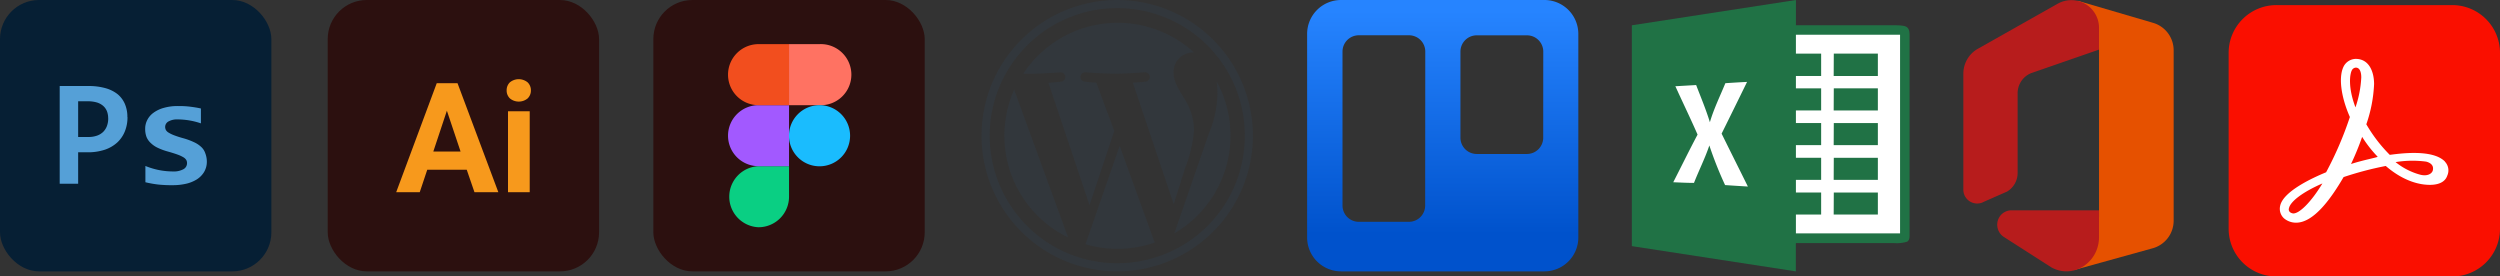 <svg xmlns="http://www.w3.org/2000/svg" xmlns:xlink="http://www.w3.org/1999/xlink" viewBox="0 0 460.63 50.94"><rect x="0" y="0" width="460.63" height="50.94" fill="#333333" stroke="none"/><defs><style>.cls-1{fill:#061f34;}.cls-2{fill:#55a0d7;}.cls-13,.cls-2,.cls-4{fill-rule:evenodd;}.cls-3{fill:#2c100f;}.cls-4{fill:#f7991c;}.cls-5{fill:#32373c;}.cls-6{fill:#0acf83;}.cls-7{fill:#a259ff;}.cls-8{fill:#f24e1e;}.cls-9{fill:#ff7262;}.cls-10{fill:#1abcfe;}.cls-11{fill:#e65100;}.cls-12{fill:#b71c1c;}.cls-13{fill:url(#linear-gradient);}.cls-14{fill:#207245;}.cls-15{fill:#fff;}.cls-16{fill:#fa0f00;}</style><linearGradient id="linear-gradient" x1="644.06" y1="8226.39" x2="644.06" y2="8132.01" gradientTransform="translate(-75.37 -4307.92) scale(0.53)" gradientUnits="userSpaceOnUse"><stop offset="0.18" stop-color="#0052cc"/><stop offset="1" stop-color="#2684ff"/></linearGradient></defs><title>icons</title><g id="Layer_2" data-name="Layer 2"><g id="Layer_1-2" data-name="Layer 1"><rect class="cls-1" width="50" height="50" rx="7.2"/><path class="cls-2" d="M23.49,21.57a6.87,6.87,0,0,1-.47,2.6,5.69,5.69,0,0,1-1.39,2.06,6.45,6.45,0,0,1-2.3,1.35,9.85,9.85,0,0,1-3.21.48H14.4v5.79H11v-18h5.28a11.2,11.2,0,0,1,3.1.38,6.36,6.36,0,0,1,2.26,1.1A4.79,4.79,0,0,1,23,19.13a6,6,0,0,1,.47,2.44Zm-3.56.23a3.57,3.57,0,0,0-.22-1.29,2.59,2.59,0,0,0-.7-1,3.14,3.14,0,0,0-1.16-.63,5.88,5.88,0,0,0-1.67-.22H14.4v6.58h1.89A4.65,4.65,0,0,0,17.85,25,3.11,3.11,0,0,0,19,24.31a3,3,0,0,0,.7-1.09,4,4,0,0,0,.24-1.42Zm18.18,7.93a3.69,3.69,0,0,1-.53,2,4.14,4.14,0,0,1-1.41,1.38,6.44,6.44,0,0,1-2,.77,10.73,10.73,0,0,1-2.27.24A23.63,23.63,0,0,1,29.13,34a19.91,19.91,0,0,1-2.34-.42v-3a13.73,13.73,0,0,0,2.58.77,13.42,13.42,0,0,0,2.44.24,3.74,3.74,0,0,0,2-.42,1.25,1.25,0,0,0,.65-1.1,1.24,1.24,0,0,0-.13-.58,1.56,1.56,0,0,0-.52-.5,6.08,6.08,0,0,0-1.07-.5c-.46-.17-1.06-.36-1.81-.57a11.12,11.12,0,0,1-1.81-.66,4.61,4.61,0,0,1-1.29-.86A3.19,3.19,0,0,1,27,25.25a4.23,4.23,0,0,1-.25-1.53,3.46,3.46,0,0,1,.39-1.62,3.71,3.71,0,0,1,1.15-1.33,5.84,5.84,0,0,1,1.91-.9,9.28,9.28,0,0,1,2.67-.33,16.4,16.4,0,0,1,2.35.14c.68.09,1.28.19,1.8.31v2.74A13.52,13.52,0,0,0,32.72,22a3.22,3.22,0,0,0-1.66.37,1.16,1.16,0,0,0-.63,1,1.29,1.29,0,0,0,.13.57,1.36,1.36,0,0,0,.48.48,5.91,5.91,0,0,0,1,.49,17.9,17.9,0,0,0,1.73.56,12.38,12.38,0,0,1,2,.74,4.89,4.89,0,0,1,1.33.89,2.73,2.73,0,0,1,.72,1.13A4.29,4.29,0,0,1,38.11,29.73Z"/><rect class="cls-3" x="60.38" width="50" height="50" rx="7.2"/><path class="cls-4" d="M86,31.28H78.72l-1.38,4.13H73l7.47-20.08h3.83l7.52,20.08h-4.4L86,31.28Zm-6.14-3.36h5L82.34,20.4l-2.5,7.52Zm17.74,7.49h-4V20.5h4V35.41ZM93.35,16.65a2,2,0,0,1,.6-1.48,2.58,2.58,0,0,1,3.26,0,2,2,0,0,1,.61,1.48,2,2,0,0,1-.61,1.49,2.57,2.57,0,0,1-3.25,0A2,2,0,0,1,93.35,16.65Z"/><g id="W_Mark" data-name="W Mark"><path class="cls-5" d="M205.89,1.5A23.27,23.27,0,0,1,215,3.35a23,23,0,0,1,4,2.16,23.39,23.39,0,0,1,3.48,2.87,24.46,24.46,0,0,1,2.87,3.48,23.72,23.72,0,0,1,2.17,4,23.67,23.67,0,0,1,0,18.3,23.72,23.72,0,0,1-2.17,4,24.46,24.46,0,0,1-2.87,3.48A23.39,23.39,0,0,1,219,44.49a23,23,0,0,1-4,2.16,23.53,23.53,0,0,1-18.29,0,22.71,22.71,0,0,1-4-2.16,23.69,23.69,0,0,1-8.51-10.34,23.55,23.55,0,0,1,0-18.3,23.72,23.72,0,0,1,8.51-10.34,22.71,22.71,0,0,1,4-2.16,23.22,23.22,0,0,1,9.14-1.85m0-1.5a25,25,0,1,0,25,25,25,25,0,0,0-25-25Z"/><path class="cls-5" d="M185.06,25A20.83,20.83,0,0,0,196.8,43.75l-9.94-27.23A20.85,20.85,0,0,0,185.06,25ZM220,24a11,11,0,0,0-1.72-5.75c-1.06-1.71-2.05-3.17-2.05-4.88a3.61,3.61,0,0,1,3.5-3.7l.27,0a20.82,20.82,0,0,0-31.47,3.92l1.34,0c2.18,0,5.55-.26,5.55-.26a.86.86,0,0,1,.13,1.71s-1.13.14-2.38.2l7.58,22.57,4.56-13.68L202,15.23c-1.12-.06-2.19-.2-2.19-.2a.86.86,0,0,1,.14-1.71s3.44.26,5.48.26,5.56-.26,5.56-.26a.86.86,0,0,1,.13,1.71s-1.13.14-2.39.2l7.53,22.4,2.15-6.81A23.94,23.94,0,0,0,220,24Zm-13.7,2.87L200,45a20.83,20.83,0,0,0,12.8-.33,2.49,2.49,0,0,1-.15-.28ZM224.17,15a16.07,16.07,0,0,1,.14,2.15,19.62,19.62,0,0,1-1.58,7.46L216.37,43a20.83,20.83,0,0,0,7.8-28Z"/></g><rect class="cls-3" x="120.38" width="50" height="50" rx="7.2"/><path class="cls-6" d="M139.76,41.87a5.63,5.63,0,0,0,5.62-5.63V30.62h-5.62a5.63,5.63,0,0,0,0,11.25Z"/><path class="cls-7" d="M134.14,25a5.62,5.62,0,0,1,5.62-5.62h5.62V30.62h-5.62A5.62,5.62,0,0,1,134.14,25Z"/><path class="cls-8" d="M134.14,13.76a5.63,5.63,0,0,1,5.62-5.63h5.62V19.38h-5.62A5.62,5.62,0,0,1,134.14,13.76Z"/><path class="cls-9" d="M145.38,8.13H151a5.63,5.63,0,1,1,0,11.25h-5.62Z"/><path class="cls-10" d="M156.63,25A5.63,5.63,0,1,1,151,19.38,5.63,5.63,0,0,1,156.63,25Z"/><path class="cls-11" d="M396.61,4.18a5.27,5.27,0,0,1,3.89,5.07V40.7a5.27,5.27,0,0,1-4,5.08l-14.43,4L386.75,40V8.75L382.82.14Z"/><path class="cls-12" d="M386.75,38.75v4.91c0,4.75-4.78,7.81-8.77,5.61l-8.67-5.55a2.7,2.7,0,0,1-1.21-3.07,2.63,2.63,0,0,1,2.54-1.9Z"/><path class="cls-12" d="M369.82,35.29l-4.25,1.87a2.55,2.55,0,0,1-3.82-2.28V13.63A5.27,5.27,0,0,1,364.4,9L379.18.66a5.11,5.11,0,0,1,7.57,4.61V9.14L374.2,13.49a4,4,0,0,0-2.45,3.69V31.86A4,4,0,0,1,369.82,35.29Z"/><g id="Layer_2-2" data-name="Layer 2-2"><path id="Layer_1-2-2" data-name="Layer 1-2" class="cls-13" d="M284.59,0h-37.5a6.25,6.25,0,0,0-6.25,6.25h0v37.5A6.25,6.25,0,0,0,247.09,50h37.5a6.25,6.25,0,0,0,6.22-6.25V6.25A6.25,6.25,0,0,0,284.59,0Zm-22,37.87a3,3,0,0,1-3,3h-9.23a3,3,0,0,1-3-3V9.5a3,3,0,0,1,3-3h9.25a3,3,0,0,1,3,3h0Zm21.75-12.5a3,3,0,0,1-3,3h-9.25a3,3,0,0,1-3-3h0V9.51a3,3,0,0,1,3-3h9.26a3,3,0,0,1,3,3Z"/></g><path id="path10" class="cls-14" d="M330.9,0V4.65c5.82,0,11.64,0,17.46,0,.49,0,1.63,0,2.13.08,1,.12,1.29.52,1.35,1.52,0,.52,0,1.4,0,1.9q0,15.15,0,30.27c0,1.69,0,5.07,0,5.07,0,.59-.19.9-.47,1.05a6.75,6.75,0,0,1-2.4.25c-6,0-12.05,0-18.08,0V50l-30.22-4.65V4.66Z"/><path id="path48" class="cls-15" d="M330.9,6.4h19.19V43H330.9V39.53h4.65V35.47H330.9V33.14h4.65V29.07H330.9V26.74h4.65V22.67H330.9V20.35h4.65V16.28H330.9V14h4.65V9.88H330.9Z"/><path id="path58" class="cls-14" d="M337.88,9.88H346V14h-8.14Z"/><path id="path72" class="cls-15" d="M317.9,15.33c1.31-.09,2.63-.17,4-.24q-2.33,4.77-4.69,9.53c1.6,3.26,3.23,6.49,4.84,9.75-1.4-.09-2.8-.17-4.2-.27a69.27,69.27,0,0,1-2.9-7.3c-.79,2.36-1.92,4.58-2.83,6.9-1.27,0-2.54-.07-3.82-.12,1.5-2.93,2.94-5.88,4.48-8.78-1.31-3-2.74-5.93-4.09-8.91l3.83-.22c.87,2.27,1.82,4.52,2.53,6.85C315.77,20.05,316.92,17.72,317.9,15.33Z"/><path id="path90" class="cls-14" d="M337.88,16.28H346v4.07h-8.14Z"/><path id="path108" class="cls-14" d="M337.88,22.67H346v4.07h-8.14Z"/><path id="path114" class="cls-14" d="M337.88,29.07H346v4.07h-8.14Z"/><path id="path120" class="cls-14" d="M337.88,35.47H346v4.06h-8.14Z"/><path class="cls-16" d="M419.47.94h32.32a8.8,8.8,0,0,1,8.84,8.84V42.1a8.8,8.8,0,0,1-8.84,8.84H419.47a8.8,8.8,0,0,1-8.84-8.84V9.78A8.8,8.8,0,0,1,419.47.94Z"/><path class="cls-15" d="M450.5,29.78c-2.32-2.41-8.66-1.43-10.18-1.25A27.29,27.29,0,0,1,436,22.9a25.76,25.76,0,0,0,1.43-7.41c0-2.23-.89-4.64-3.39-4.64a2.57,2.57,0,0,0-2.14,1.25c-1.07,1.87-.63,5.62,1.07,9.46a64.24,64.24,0,0,1-4.38,10.18c-2.59,1.07-8,3.57-8.48,6.25a2.38,2.38,0,0,0,.71,2.23,3.43,3.43,0,0,0,2.24.81c3.3,0,6.51-4.56,8.75-8.4a60.51,60.51,0,0,1,7.77-2.05c3.48,3,6.51,3.48,8.12,3.48,2.14,0,2.95-.89,3.21-1.69a2.32,2.32,0,0,0-.44-2.59Zm-2.23,1.52c-.09.62-.9,1.25-2.33.89a12.36,12.36,0,0,1-4.55-2.32,19.1,19.1,0,0,1,5.63-.09c.71.18,1.42.62,1.25,1.52ZM433.36,12.9a.88.88,0,0,1,.71-.44c.8,0,1,1,1,1.78A19.85,19.85,0,0,1,434,19.78C432.64,16.21,432.91,13.71,433.36,12.9Zm-.18,17.32a49.8,49.8,0,0,0,2.05-5,22,22,0,0,0,2.86,3.66C438.09,29,435.32,29.51,433.18,30.22Zm-5.27,3.58c-2.05,3.39-4.2,5.53-5.36,5.53a1.2,1.2,0,0,1-.53-.18.67.67,0,0,1-.27-.8c.27-1.25,2.59-3,6.16-4.55Z"/></g></g></svg>